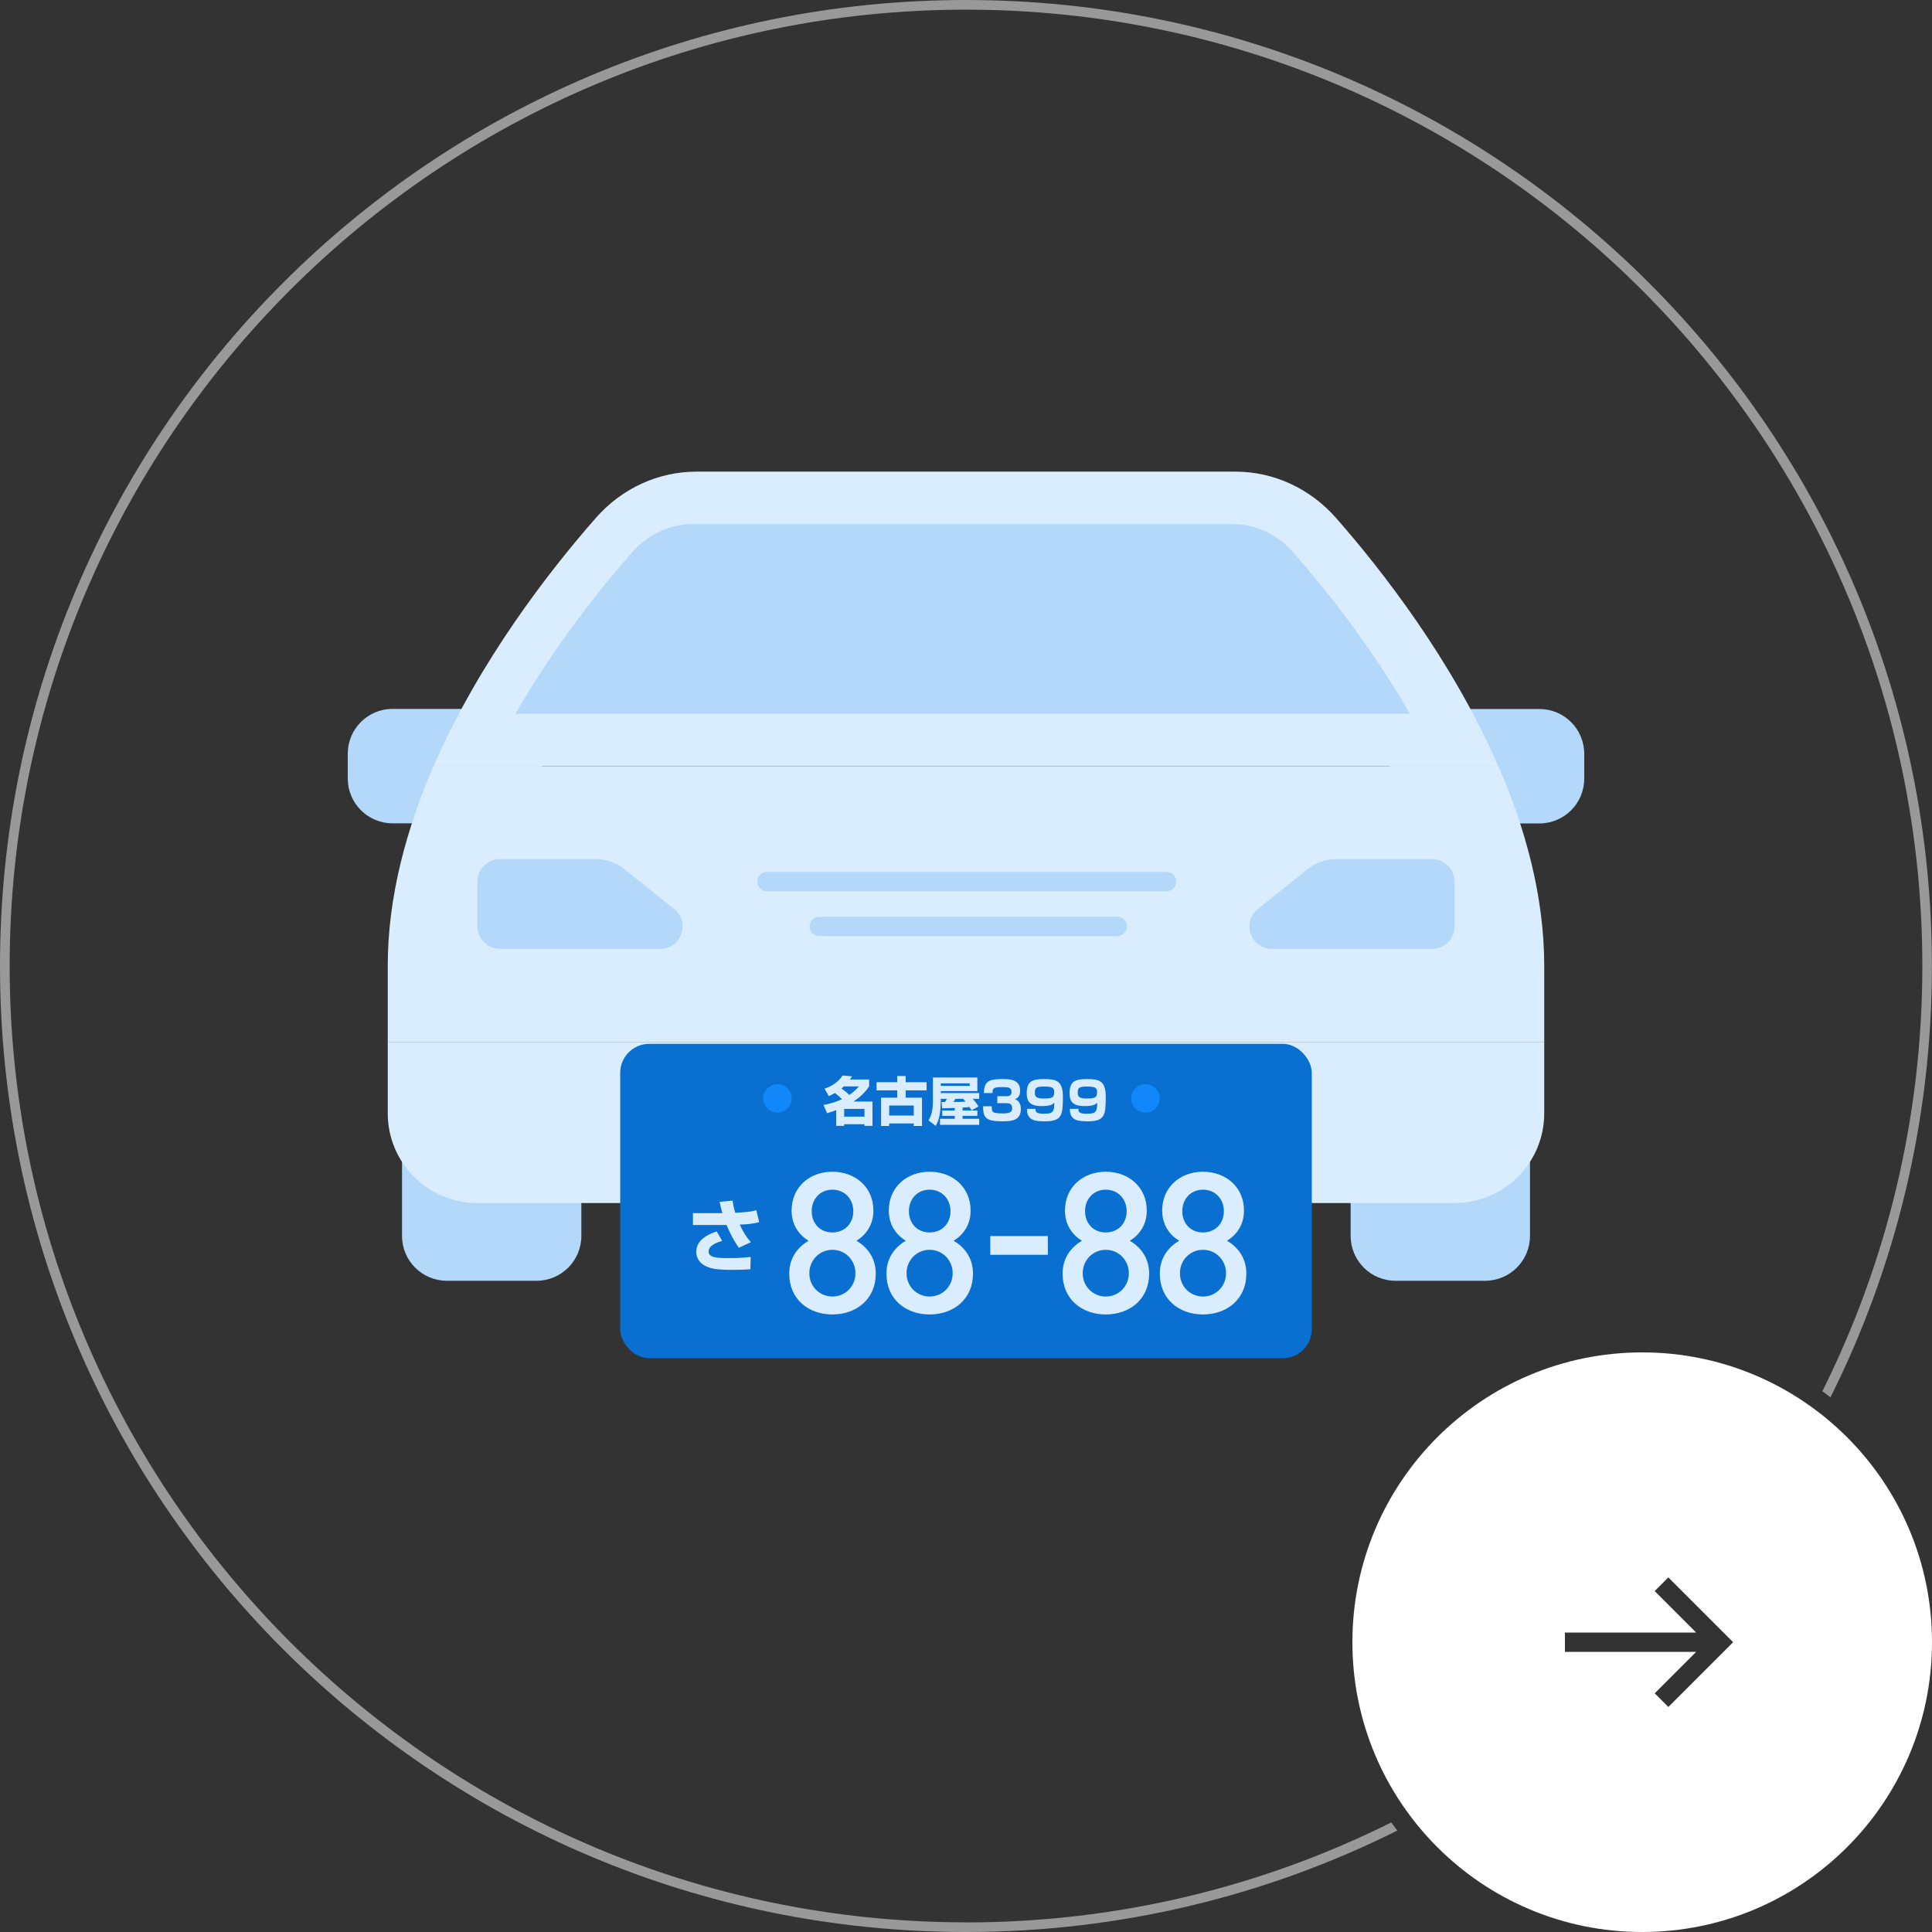 <svg width="200" height="200" viewBox="0 0 200 200" fill="none" xmlns="http://www.w3.org/2000/svg">
<rect x="0" y="0" width="200" height="200" fill="#333333" stroke="none"/>
<g clip-path="url(#clip0_46_1250)">
<path d="M100 199C45.41 199 1 154.59 1 100C1 45.41 45.41 1 100 1C154.59 1 199 45.41 199 100C199 115.81 195.27 130.76 188.65 144.02C188.93 144.22 189.21 144.43 189.49 144.65C196.21 131.21 199.99 116.05 199.99 100C200 44.77 155.23 0 100 0C44.77 0 0 44.77 0 100C0 155.23 44.77 200 100 200C116.05 200 131.21 196.21 144.65 189.5C144.44 189.22 144.23 188.94 144.02 188.66C130.75 195.28 115.8 199.01 100 199.01V199Z" fill="white" fill-opacity="0.5"/>
<path fill-rule="evenodd" clip-rule="evenodd" d="M200 170C200 186.569 186.569 200 170 200C153.431 200 140 186.569 140 170C140 153.431 153.431 140 170 140C186.569 140 200 153.431 200 170ZM171.293 164.707L175.586 169L162 169V171L175.586 171L171.293 175.293L172.707 176.707L179.414 170L172.707 163.293L171.293 164.707Z" fill="white"/>
<path d="M159.359 85.242H143.87V73.396H159.359C161.923 73.396 164 75.473 164 78.037V80.601C164 83.165 161.923 85.242 159.359 85.242Z" fill="#B3D8FA"/>
<path d="M41.617 112.628H60.181V127.943C60.181 130.507 58.104 132.584 55.54 132.584H46.258C43.694 132.584 41.617 130.507 41.617 127.943V112.628Z" fill="#B3D8FA"/>
<path d="M40.641 73.384H56.13V85.23H40.641C38.077 85.23 36 83.153 36 80.589V78.025C36 75.461 38.077 73.384 40.641 73.384Z" fill="#B3D8FA"/>
<path d="M153.742 132.584H144.46C141.896 132.584 139.82 130.507 139.82 127.943V112.628H158.383V127.943C158.383 130.507 156.306 132.584 153.742 132.584Z" fill="#B3D8FA"/>
<path d="M159.857 99.953C159.857 92.818 157.919 85.775 155.112 79.313H44.886C42.078 85.787 40.141 92.829 40.141 99.953V107.854H159.857V99.953Z" fill="#DAEDFF"/>
<path d="M138.313 53.626C135.621 50.563 131.85 48.823 127.882 48.823H72.105C68.137 48.823 64.367 50.551 61.675 53.626C56.976 58.975 49.667 68.314 44.887 79.313H155.101C150.321 68.314 143 58.963 138.313 53.626Z" fill="#DAEDFF"/>
<path d="M40.141 107.854V115.256C40.141 120.384 44.294 124.538 49.422 124.538H150.575C155.703 124.538 159.857 120.384 159.857 115.256V107.854H40.141Z" fill="#DAEDFF"/>
<path d="M68.333 98.225H51.742C50.466 98.225 49.422 97.18 49.422 95.904V91.263C49.422 89.987 50.466 88.943 51.742 88.943H61.72C62.776 88.943 63.797 89.302 64.621 89.964L69.784 94.094C71.501 95.463 70.526 98.225 68.333 98.225Z" fill="#B3D8FA"/>
<path d="M148.258 98.225H131.667C129.474 98.225 128.5 95.463 130.217 94.094L135.38 89.964C136.204 89.302 137.225 88.943 138.28 88.943H148.258C149.534 88.943 150.578 89.987 150.578 91.263V95.904C150.578 97.18 149.534 98.225 148.258 98.225Z" fill="#B3D8FA"/>
<path d="M79.391 91.263H120.752" stroke="#B3D8FA" stroke-width="2" stroke-linecap="round" stroke-linejoin="round"/>
<path d="M84.812 95.904H115.657" stroke="#B3D8FA" stroke-width="2" stroke-linecap="round" stroke-linejoin="round"/>
<path fill-rule="evenodd" clip-rule="evenodd" d="M65.409 57.206L65.415 57.199C67.105 55.269 69.402 54.247 71.765 54.247H127.542C129.895 54.247 132.199 55.273 133.897 57.205C137.255 61.029 141.937 66.908 145.95 73.889H53.356C57.367 66.912 62.044 61.037 65.409 57.206Z" fill="#B3D8FA"/>
<rect x="64.203" y="108.059" width="71.593" height="32.542" rx="3" fill="#0970D1"/>
<path d="M80.478 112.247C81.295 112.247 81.955 112.901 81.955 113.71C81.955 114.519 81.295 115.173 80.478 115.173C79.661 115.173 79 114.519 79 113.71C79 112.901 79.661 112.247 80.478 112.247Z" fill="#1088F9"/>
<path d="M118.579 112.247C119.396 112.247 120.057 112.901 120.057 113.71C120.057 114.519 119.396 115.173 118.579 115.173C117.762 115.173 117.102 114.519 117.102 113.71C117.102 112.901 117.762 112.247 118.579 112.247Z" fill="#1088F9"/>
<path d="M85.797 113.463L85.357 112.701C85.972 112.489 86.75 112.086 87.223 111.336L88.197 111.423C88.121 111.548 88.083 111.613 87.985 111.749H89.971V112.462C89.764 112.761 89.334 113.398 88.344 114.034H90.319V116.548H89.492V116.38H87.386V116.548H86.565V114.921C86.129 115.09 85.835 115.172 85.623 115.237L85.248 114.388C85.982 114.247 86.565 114.067 87.163 113.79C87.076 113.703 86.793 113.414 86.434 113.148C86.184 113.3 85.961 113.398 85.797 113.463ZM88.915 112.462H87.354C87.283 112.527 87.267 112.544 87.103 112.68C87.354 112.854 87.68 113.104 87.936 113.349C88.436 112.995 88.73 112.669 88.915 112.462ZM89.492 114.796H87.386V115.596H89.492V114.796ZM95.918 112.875H93.753V113.632H95.445V116.559H94.591V116.298H92.049V116.559H91.212V113.632H92.882V112.875H90.744V112.032H92.882V111.385H93.753V112.032H95.918V112.875ZM94.591 114.443H92.049V115.482H94.591V114.443ZM101.294 114.546L100.571 114.938C100.5 114.807 100.483 114.785 100.369 114.6C100.266 114.611 100.054 114.633 99.645 114.655V114.959H101.175V115.515H99.645V115.819H101.365V116.445H97.311V115.819H98.84V115.515H97.54V114.959H98.84V114.693C98.655 114.698 97.736 114.731 97.529 114.731L97.475 114.083C97.714 114.083 97.741 114.078 97.839 114.078C97.964 113.86 97.975 113.839 98.013 113.752H97.387V113.915C97.387 115.634 97.045 116.233 96.865 116.548L96.13 115.993C96.397 115.476 96.577 115.008 96.577 113.915V111.542H101.175V112.952H97.387V113.153H101.365V113.752H100.701C100.979 114.073 101.071 114.181 101.294 114.546ZM99.722 113.79L99.803 113.752H98.9C98.813 113.915 98.802 113.931 98.715 114.078C98.954 114.078 99.51 114.078 99.956 114.04C99.863 113.926 99.809 113.871 99.722 113.79ZM100.38 112.408V112.152H97.387V112.408H100.38ZM101.768 114.524H102.665C102.655 115.15 102.714 115.259 103.852 115.259C104.379 115.259 104.782 115.193 104.782 114.72C104.782 114.209 104.407 114.198 104.135 114.198H103.242V113.479H104.135C104.379 113.479 104.717 113.479 104.717 113.028C104.717 112.544 104.325 112.533 103.661 112.533C102.774 112.533 102.747 112.729 102.747 113.153H101.855C101.876 111.994 102.306 111.706 103.705 111.706C104.521 111.706 105.604 111.711 105.604 112.919C105.604 113.05 105.604 113.615 105.07 113.795C105.234 113.86 105.68 114.034 105.68 114.796C105.68 115.988 104.733 116.08 103.803 116.08C102.051 116.08 101.768 115.727 101.768 114.524ZM106.313 114.791H107.2C107.189 115.074 107.238 115.291 108.011 115.291C108.936 115.291 109.148 115.188 109.143 114.149C108.974 114.317 108.784 114.502 107.842 114.502C106.58 114.502 106.286 113.996 106.286 113.164C106.286 111.918 106.896 111.706 108.044 111.706C109.35 111.706 110.03 111.853 110.03 113.561C110.03 115.466 109.926 116.08 108.136 116.08C107.015 116.08 106.308 115.917 106.313 114.791ZM108.044 113.719C108.893 113.719 109.132 113.632 109.132 113.06C109.132 112.56 108.876 112.478 108.033 112.478C107.222 112.478 107.13 112.647 107.13 113.137C107.13 113.539 107.304 113.719 108.044 113.719ZM110.75 114.791H111.637C111.626 115.074 111.675 115.291 112.448 115.291C113.373 115.291 113.585 115.188 113.58 114.149C113.411 114.317 113.221 114.502 112.279 114.502C111.017 114.502 110.723 113.996 110.723 113.164C110.723 111.918 111.333 111.706 112.481 111.706C113.787 111.706 114.467 111.853 114.467 113.561C114.467 115.466 114.363 116.08 112.573 116.08C111.452 116.08 110.745 115.917 110.75 114.791ZM112.481 113.719C113.33 113.719 113.569 113.632 113.569 113.06C113.569 112.56 113.313 112.478 112.47 112.478C111.659 112.478 111.567 112.647 111.567 113.137C111.567 113.539 111.741 113.719 112.481 113.719Z" fill="#DAEDFF"/>
<path d="M74.499 124.41L75.846 124.288C75.887 124.631 75.919 124.884 76.115 125.553C77.715 125.455 77.903 125.398 78.286 125.267L78.596 126.524C77.65 126.736 77.225 126.745 76.58 126.769C77.094 127.887 77.511 128.344 77.739 128.589L76.482 129.169C75.781 128.173 75.323 127.079 75.217 126.81H71.732V125.586H74.785C74.638 125.096 74.564 124.72 74.499 124.41ZM74.197 127.479L74.76 128.459C74.336 128.581 73.356 128.883 73.356 129.552C73.356 130.189 74.205 130.238 75.47 130.238C76.621 130.238 77.233 130.173 77.707 130.115L77.682 131.389C77.119 131.438 76.507 131.454 75.764 131.454C74.099 131.454 73.503 131.315 72.94 131.005C72.507 130.768 72.075 130.303 72.075 129.585C72.075 128.165 73.74 127.626 74.197 127.479Z" fill="#DAEDFF"/>
<path d="M90.659 131.848C90.659 134.48 88.659 136.071 86.17 136.071C83.68 136.071 81.701 134.48 81.701 131.848C81.701 130.113 82.681 129.052 83.701 128.44C82.762 127.869 81.946 126.848 81.946 125.318C81.946 122.89 83.803 121.298 86.17 121.298C88.537 121.298 90.414 122.89 90.414 125.318C90.414 126.848 89.598 127.869 88.659 128.44C89.68 129.052 90.659 130.113 90.659 131.848ZM88.333 125.379C88.333 124.114 87.435 123.155 86.17 123.155C84.905 123.155 84.027 124.114 84.027 125.379C84.027 126.665 84.905 127.583 86.17 127.583C87.435 127.583 88.333 126.665 88.333 125.379ZM88.557 131.807C88.557 130.46 87.517 129.379 86.17 129.379C84.823 129.379 83.782 130.46 83.782 131.807C83.782 133.154 84.823 134.215 86.17 134.215C87.517 134.215 88.557 133.154 88.557 131.807ZM100.723 131.848C100.723 134.48 98.723 136.071 96.234 136.071C93.744 136.071 91.765 134.48 91.765 131.848C91.765 130.113 92.744 129.052 93.765 128.44C92.826 127.869 92.01 126.848 92.01 125.318C92.01 122.89 93.867 121.298 96.234 121.298C98.601 121.298 100.478 122.89 100.478 125.318C100.478 126.848 99.662 127.869 98.723 128.44C99.743 129.052 100.723 130.113 100.723 131.848ZM98.397 125.379C98.397 124.114 97.499 123.155 96.234 123.155C94.969 123.155 94.091 124.114 94.091 125.379C94.091 126.665 94.969 127.583 96.234 127.583C97.499 127.583 98.397 126.665 98.397 125.379ZM98.621 131.807C98.621 130.46 97.58 129.379 96.234 129.379C94.887 129.379 93.846 130.46 93.846 131.807C93.846 133.154 94.887 134.215 96.234 134.215C97.58 134.215 98.621 133.154 98.621 131.807ZM118.958 131.848C118.958 134.48 116.958 136.071 114.469 136.071C111.979 136.071 110 134.48 110 131.848C110 130.113 110.98 129.052 112 128.44C111.061 127.869 110.245 126.848 110.245 125.318C110.245 122.89 112.102 121.298 114.469 121.298C116.836 121.298 118.713 122.89 118.713 125.318C118.713 126.848 117.897 127.869 116.958 128.44C117.978 129.052 118.958 130.113 118.958 131.848ZM116.632 125.379C116.632 124.114 115.734 123.155 114.469 123.155C113.204 123.155 112.326 124.114 112.326 125.379C112.326 126.665 113.204 127.583 114.469 127.583C115.734 127.583 116.632 126.665 116.632 125.379ZM116.856 131.807C116.856 130.46 115.816 129.379 114.469 129.379C113.122 129.379 112.081 130.46 112.081 131.807C112.081 133.154 113.122 134.215 114.469 134.215C115.816 134.215 116.856 133.154 116.856 131.807ZM129.022 131.848C129.022 134.48 127.022 136.071 124.533 136.071C122.043 136.071 120.064 134.48 120.064 131.848C120.064 130.113 121.043 129.052 122.064 128.44C121.125 127.869 120.309 126.848 120.309 125.318C120.309 122.89 122.166 121.298 124.533 121.298C126.9 121.298 128.777 122.89 128.777 125.318C128.777 126.848 127.961 127.869 127.022 128.44C128.042 129.052 129.022 130.113 129.022 131.848ZM126.696 125.379C126.696 124.114 125.798 123.155 124.533 123.155C123.267 123.155 122.39 124.114 122.39 125.379C122.39 126.665 123.267 127.583 124.533 127.583C125.798 127.583 126.696 126.665 126.696 125.379ZM126.92 131.807C126.92 130.46 125.879 129.379 124.533 129.379C123.186 129.379 122.145 130.46 122.145 131.807C122.145 133.154 123.186 134.215 124.533 134.215C125.879 134.215 126.92 133.154 126.92 131.807Z" fill="#DAEDFF"/>
<path d="M108.474 129.895H102.516V127.957H108.474V129.895Z" fill="#DAEDFF"/>
</g>
<defs>
<clipPath id="clip0_46_1250">
<rect width="200" height="200" fill="white"/>
</clipPath>
</defs>
</svg>
